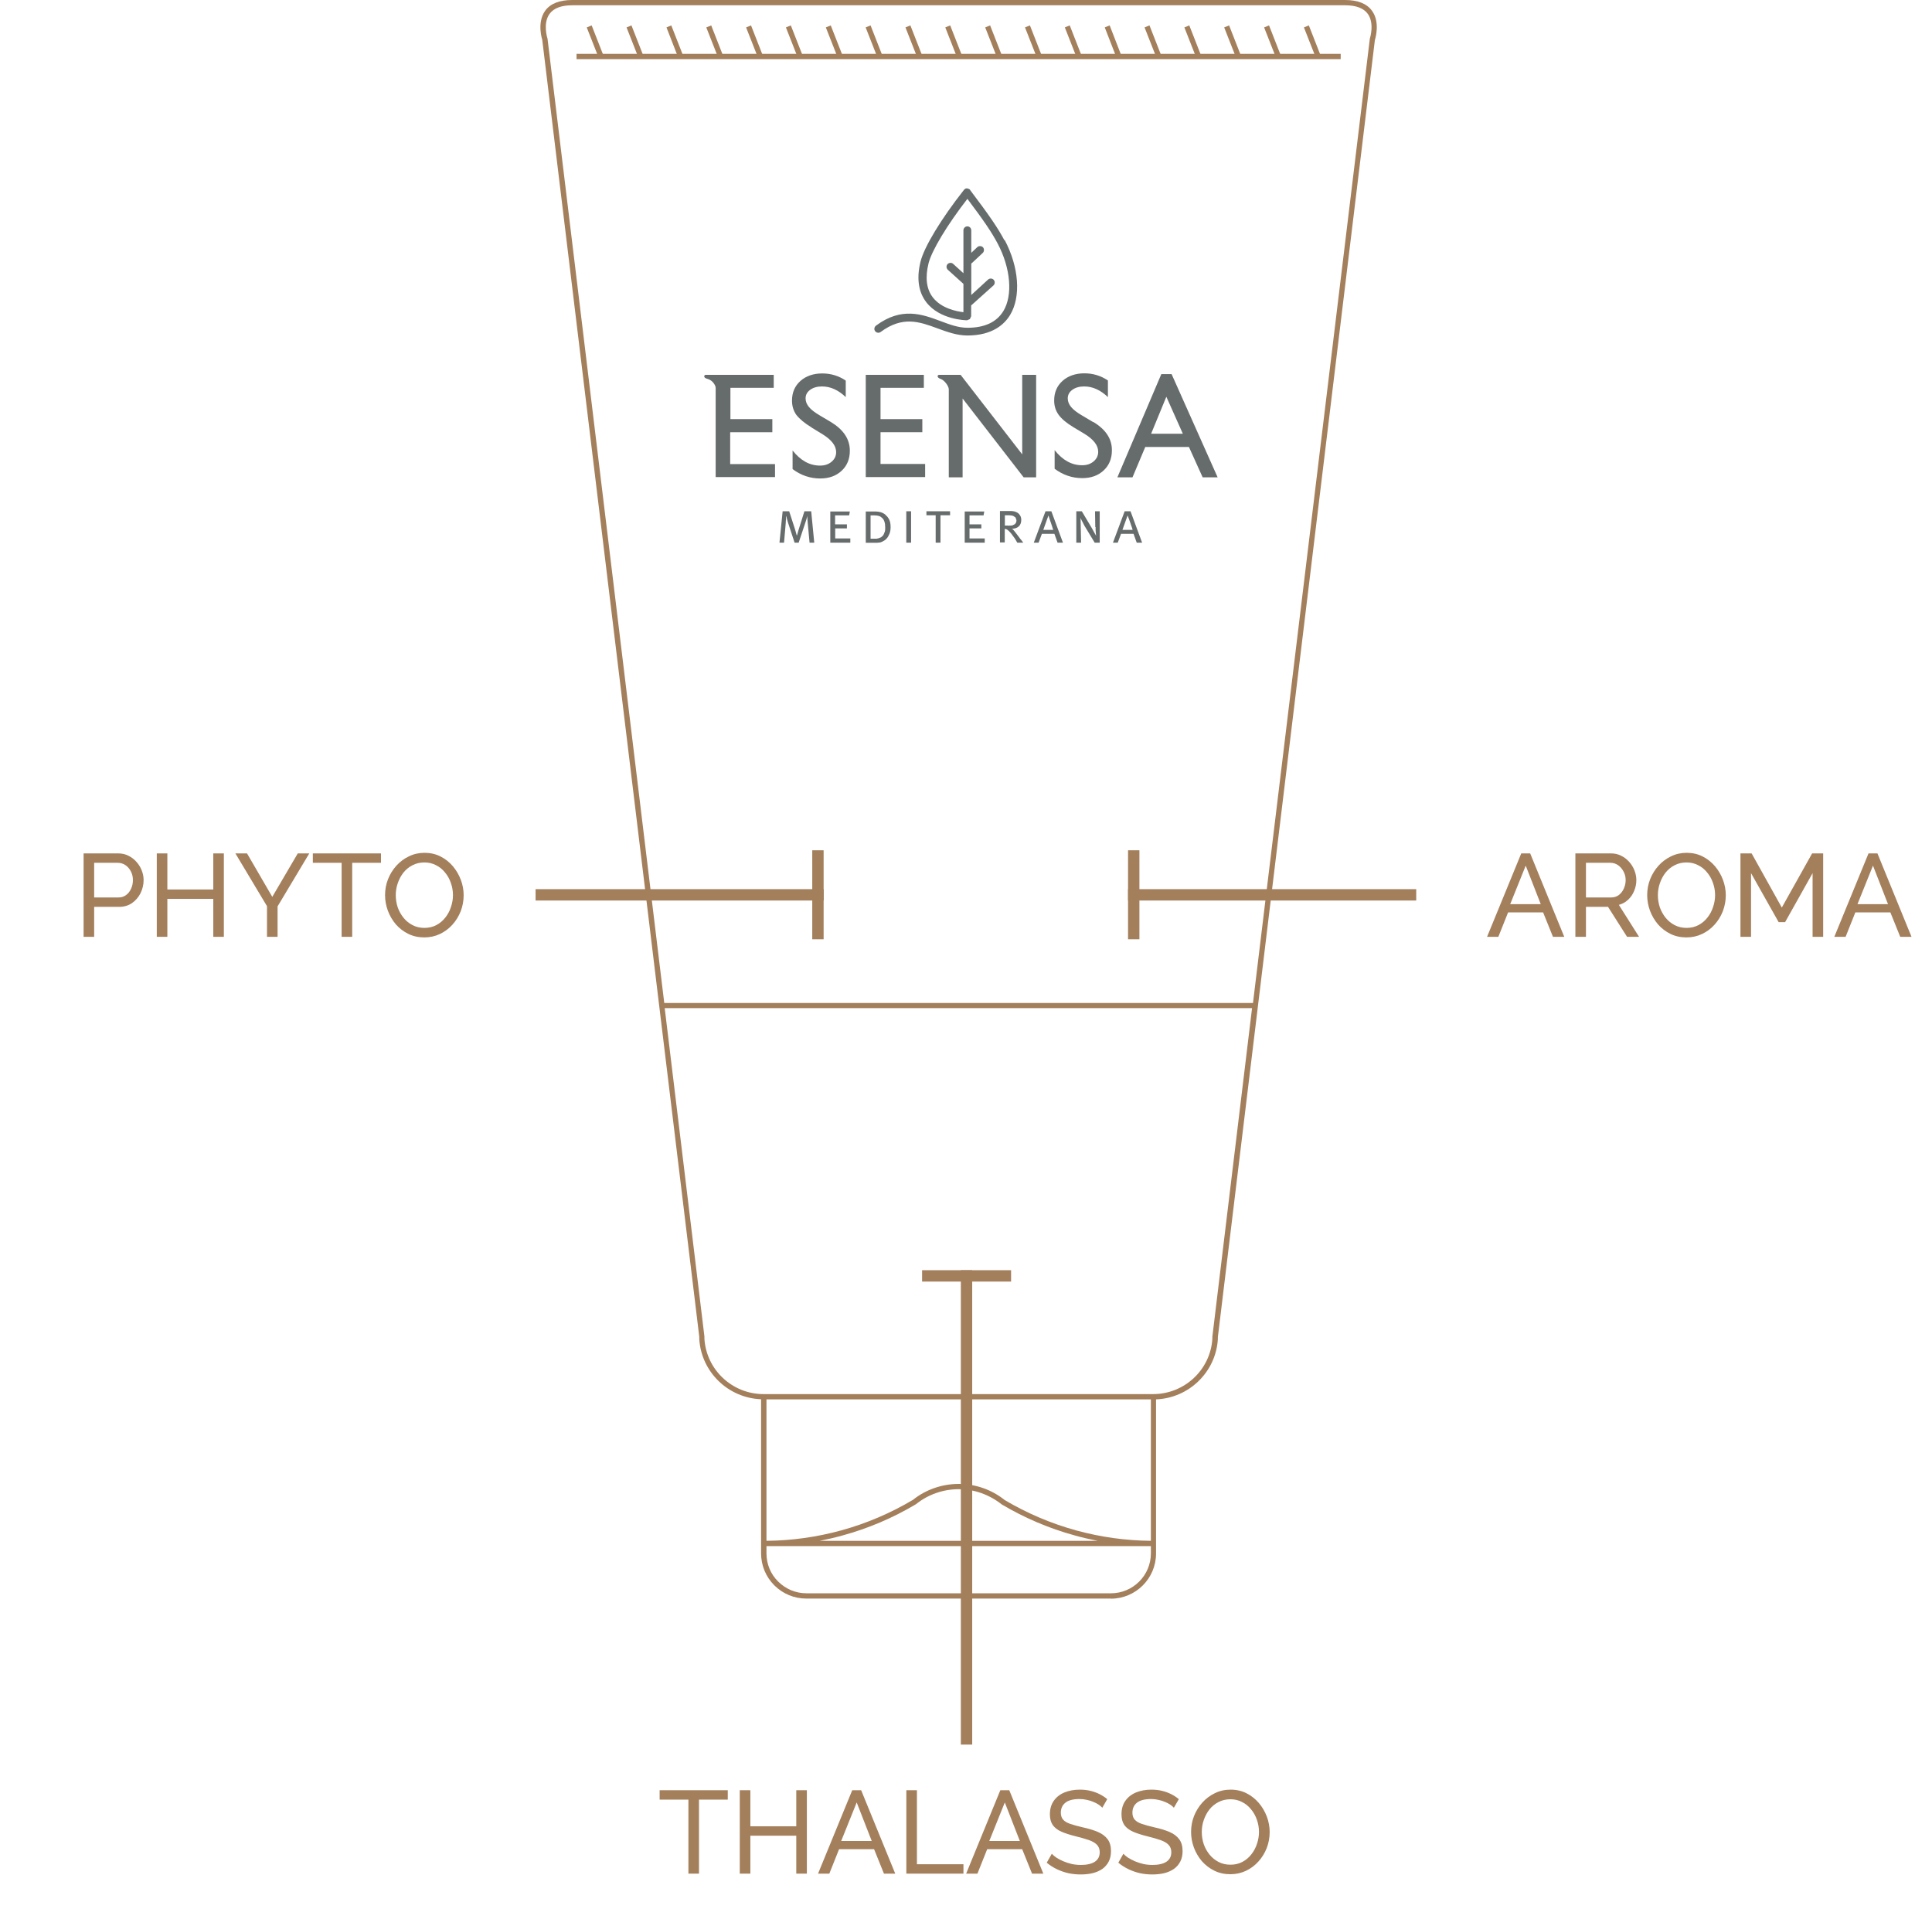 <?xml version="1.0" encoding="UTF-8"?> <svg xmlns="http://www.w3.org/2000/svg" width="165" height="163" viewBox="0 0 165 163" fill="none"><g clip-path="url(#clip0_310_1285)"><path d="M94.87 136.51H68.86C67.83 136.51 66.86 136.11 66.13 135.38C65.4 134.65 65 133.68 65 132.65V119.49C62.18 119.38 59.89 117.16 59.72 114.34C59.72 114.22 59.72 114.15 59.72 114.15L46.31 3.4C46.31 3.4 45.83 1.95 46.55 0.93C46.99 0.31 47.78 0 48.87 0H114.86C115.96 0 116.74 0.31 117.18 0.93C117.87 1.89 117.48 3.22 117.42 3.42L104.01 114.18C104.01 114.18 104.01 114.25 104.01 114.35C103.84 117.17 101.54 119.39 98.73 119.5V132.66C98.73 134.79 97 136.52 94.87 136.52V136.51ZM65.46 132.03V132.65C65.46 133.56 65.81 134.42 66.46 135.06C67.11 135.7 67.96 136.06 68.87 136.06H94.88C96.76 136.06 98.29 134.53 98.29 132.65V132.03H65.47H65.46ZM70 131.58H93.74C93.08 131.45 92.43 131.3 91.79 131.12C89.59 130.52 87.49 129.62 85.55 128.47C84.49 127.63 83.2 127.17 81.88 127.17C80.56 127.17 79.26 127.62 78.23 128.45C76.25 129.63 74.15 130.52 71.96 131.12C71.32 131.3 70.66 131.45 70.01 131.58H70ZM65.46 119.5V131.58C67.62 131.56 69.76 131.26 71.84 130.69C73.99 130.1 76.05 129.22 77.97 128.08C79.05 127.21 80.45 126.72 81.88 126.72C83.31 126.72 84.7 127.21 85.81 128.1C87.7 129.22 89.76 130.1 91.91 130.69C93.99 131.26 96.13 131.56 98.29 131.58V119.5H65.47H65.46ZM56.77 86.1L60.16 114.13C60.16 114.13 60.16 114.22 60.16 114.32C60.32 116.97 62.54 119.05 65.21 119.05H98.48C101.16 119.05 103.38 116.97 103.54 114.32C103.54 114.22 103.54 114.16 103.54 114.15L106.93 86.09H56.74L56.77 86.1ZM56.72 85.65H107.01L116.99 3.3C116.99 3.3 117.41 2.02 116.82 1.19C116.47 0.7 115.81 0.45 114.87 0.45H48.88C47.94 0.45 47.28 0.7 46.93 1.19C46.34 2.01 46.75 3.28 46.76 3.3L56.73 85.65H56.72Z" fill="#A37F5C"></path><path d="M114.5 4.6H49.24V5.05H114.5V4.6Z" fill="#A37F5C"></path><path d="M51.12 4.91L50.11 2.34L50.53 2.17L51.54 4.75L51.12 4.91Z" fill="#A37F5C"></path><path d="M54.52 4.91L53.51 2.34L53.93 2.17L54.94 4.75L54.52 4.91Z" fill="#A37F5C"></path><path d="M57.92 4.91L56.92 2.34L57.33 2.17L58.34 4.75L57.92 4.91Z" fill="#A37F5C"></path><path d="M61.33 4.91L60.32 2.34L60.74 2.17L61.75 4.75L61.33 4.91Z" fill="#A37F5C"></path><path d="M64.73 4.91L63.72 2.34L64.14 2.17L65.15 4.75L64.73 4.91Z" fill="#A37F5C"></path><path d="M68.13 4.91L67.12 2.34L67.54 2.17L68.55 4.75L68.13 4.91Z" fill="#A37F5C"></path><path d="M71.54 4.91L70.53 2.34L70.95 2.17L71.96 4.75L71.54 4.91Z" fill="#A37F5C"></path><path d="M74.94 4.91L73.93 2.34L74.35 2.17L75.36 4.75L74.94 4.91Z" fill="#A37F5C"></path><path d="M78.34 4.91L77.33 2.34L77.75 2.17L78.76 4.75L78.34 4.91Z" fill="#A37F5C"></path><path d="M81.74 4.91L80.731 2.34L81.15 2.17L82.16 4.75L81.74 4.91Z" fill="#A37F5C"></path><path d="M85.15 4.91L84.14 2.34L84.56 2.17L85.57 4.75L85.15 4.91Z" fill="#A37F5C"></path><path d="M88.55 4.91L87.54 2.34L87.96 2.17L88.97 4.75L88.55 4.91Z" fill="#A37F5C"></path><path d="M91.95 4.91L90.94 2.34L91.36 2.17L92.37 4.75L91.95 4.91Z" fill="#A37F5C"></path><path d="M95.35 4.91L94.35 2.34L94.77 2.17L95.77 4.75L95.35 4.91Z" fill="#A37F5C"></path><path d="M98.76 4.91L97.75 2.34L98.17 2.17L99.18 4.75L98.76 4.91Z" fill="#A37F5C"></path><path d="M102.16 4.91L101.15 2.34L101.57 2.17L102.58 4.75L102.16 4.91Z" fill="#A37F5C"></path><path d="M105.56 4.91L104.55 2.34L104.97 2.17L105.98 4.75L105.56 4.91Z" fill="#A37F5C"></path><path d="M108.97 4.91L107.96 2.34L108.38 2.17L109.39 4.75L108.97 4.91Z" fill="#A37F5C"></path><path d="M112.37 4.91L111.36 2.34L111.78 2.17L112.79 4.75L112.37 4.91Z" fill="#A37F5C"></path><path d="M36.237 80.05C35.735 80.05 35.28 79.95 34.872 79.749C34.464 79.549 34.11 79.278 33.809 78.937C33.514 78.589 33.287 78.201 33.127 77.773C32.966 77.338 32.886 76.893 32.886 76.439C32.886 75.964 32.969 75.512 33.137 75.084C33.31 74.649 33.548 74.265 33.849 73.93C34.157 73.589 34.514 73.322 34.922 73.128C35.33 72.927 35.775 72.827 36.257 72.827C36.758 72.827 37.213 72.93 37.621 73.138C38.029 73.345 38.38 73.623 38.675 73.97C38.969 74.318 39.196 74.706 39.357 75.134C39.517 75.562 39.598 76 39.598 76.448C39.598 76.923 39.514 77.378 39.347 77.813C39.18 78.241 38.942 78.626 38.635 78.967C38.334 79.301 37.979 79.565 37.571 79.759C37.163 79.953 36.718 80.05 36.237 80.05ZM33.799 76.439C33.799 76.8 33.856 77.151 33.969 77.492C34.09 77.826 34.257 78.124 34.471 78.385C34.685 78.646 34.943 78.853 35.243 79.007C35.544 79.161 35.879 79.238 36.247 79.238C36.628 79.238 36.969 79.157 37.27 78.997C37.571 78.836 37.825 78.622 38.033 78.355C38.247 78.087 38.407 77.786 38.514 77.452C38.628 77.117 38.685 76.78 38.685 76.439C38.685 76.077 38.624 75.73 38.504 75.395C38.39 75.061 38.223 74.763 38.002 74.502C37.788 74.235 37.531 74.027 37.23 73.88C36.936 73.726 36.608 73.649 36.247 73.649C35.865 73.649 35.524 73.73 35.223 73.89C34.922 74.044 34.665 74.255 34.451 74.522C34.243 74.79 34.083 75.091 33.969 75.425C33.856 75.753 33.799 76.091 33.799 76.439Z" fill="#A37F5C"></path><path d="M32.537 73.68H30.079V80H29.176V73.68H26.718V72.877H32.537V73.68Z" fill="#A37F5C"></path><path d="M21.097 72.877L23.254 76.589L25.431 72.877H26.414L23.705 77.402V80H22.802V77.382L20.104 72.877H21.097Z" fill="#A37F5C"></path><path d="M19.118 72.877V80H18.215V76.76H14.293V80H13.39V72.877H14.293V75.957H18.215V72.877H19.118Z" fill="#A37F5C"></path><path d="M7.139 80V72.877H10.108C10.423 72.877 10.71 72.944 10.971 73.078C11.232 73.205 11.46 73.379 11.653 73.599C11.847 73.813 11.998 74.058 12.105 74.332C12.212 74.599 12.265 74.874 12.265 75.154C12.265 75.542 12.178 75.913 12.005 76.268C11.831 76.616 11.586 76.9 11.272 77.121C10.958 77.335 10.59 77.442 10.169 77.442H8.042V80H7.139ZM8.042 76.639H10.118C10.366 76.639 10.58 76.572 10.761 76.439C10.948 76.305 11.092 76.124 11.192 75.897C11.299 75.669 11.352 75.422 11.352 75.154C11.352 74.874 11.292 74.623 11.172 74.402C11.052 74.174 10.894 73.997 10.7 73.87C10.506 73.743 10.292 73.68 10.058 73.68H8.042V76.639Z" fill="#A37F5C"></path><path d="M159.578 72.877H160.34L163.25 80H162.287L161.444 77.913H158.454L157.621 80H156.658L159.578 72.877ZM161.243 77.211L159.959 73.92L158.635 77.211H161.243Z" fill="#A37F5C"></path><path d="M154.802 80V74.562L152.454 78.746H151.902L149.545 74.562V80H148.642V72.877H149.595L152.173 77.502L154.762 72.877H155.705V80H154.802Z" fill="#A37F5C"></path><path d="M144.027 80.05C143.525 80.05 143.07 79.95 142.662 79.749C142.254 79.549 141.9 79.278 141.599 78.937C141.305 78.589 141.077 78.201 140.917 77.773C140.756 77.338 140.676 76.893 140.676 76.439C140.676 75.964 140.759 75.512 140.927 75.084C141.101 74.649 141.338 74.265 141.639 73.93C141.947 73.589 142.304 73.322 142.712 73.128C143.12 72.927 143.565 72.827 144.047 72.827C144.548 72.827 145.003 72.93 145.411 73.138C145.819 73.345 146.17 73.623 146.465 73.97C146.759 74.318 146.986 74.706 147.147 75.134C147.307 75.562 147.388 76 147.388 76.448C147.388 76.923 147.304 77.378 147.137 77.813C146.97 78.241 146.732 78.626 146.425 78.967C146.124 79.301 145.769 79.565 145.361 79.759C144.953 79.953 144.508 80.05 144.027 80.05ZM141.589 76.439C141.589 76.8 141.646 77.151 141.759 77.492C141.88 77.826 142.047 78.124 142.261 78.385C142.475 78.646 142.733 78.853 143.033 79.007C143.334 79.161 143.669 79.238 144.037 79.238C144.418 79.238 144.759 79.157 145.06 78.997C145.361 78.836 145.615 78.622 145.823 78.355C146.037 78.087 146.197 77.786 146.304 77.452C146.418 77.117 146.475 76.78 146.475 76.439C146.475 76.077 146.415 75.73 146.294 75.395C146.18 75.061 146.013 74.763 145.793 74.502C145.578 74.235 145.321 74.027 145.02 73.88C144.726 73.726 144.398 73.649 144.037 73.649C143.656 73.649 143.314 73.73 143.013 73.89C142.712 74.044 142.455 74.255 142.241 74.522C142.034 74.79 141.873 75.091 141.759 75.425C141.646 75.753 141.589 76.091 141.589 76.439Z" fill="#A37F5C"></path><path d="M134.543 80V72.877H137.593C137.907 72.877 138.195 72.944 138.456 73.078C138.717 73.205 138.944 73.379 139.138 73.599C139.332 73.813 139.482 74.058 139.589 74.332C139.696 74.599 139.75 74.874 139.75 75.154C139.75 75.482 139.686 75.793 139.559 76.087C139.439 76.382 139.265 76.633 139.038 76.84C138.817 77.047 138.556 77.191 138.255 77.271L139.981 80H138.957L137.332 77.442H135.446V80H134.543ZM135.446 76.639H137.603C137.85 76.639 138.064 76.572 138.245 76.439C138.432 76.298 138.576 76.114 138.676 75.887C138.783 75.659 138.837 75.415 138.837 75.154C138.837 74.887 138.777 74.643 138.656 74.422C138.536 74.195 138.379 74.014 138.185 73.88C137.991 73.746 137.777 73.68 137.543 73.68H135.446V76.639Z" fill="#A37F5C"></path><path d="M129.921 72.877H130.683L133.593 80H132.629L131.787 77.913H128.797L127.964 80H127.001L129.921 72.877ZM131.586 77.211L130.302 73.92L128.977 77.211H131.586Z" fill="#A37F5C"></path><path d="M70.35 75.93H45.74V76.9H70.35V75.93Z" fill="#A37F5C"></path><path d="M70.34 72.61H69.37V80.21H70.34V72.61Z" fill="#A37F5C"></path><path d="M120.95 75.93H96.34V76.9H120.95V75.93Z" fill="#A37F5C"></path><path d="M97.31 72.61H96.34V80.21H97.31V72.61Z" fill="#A37F5C"></path><path d="M83.03 108.47H82.06V148.98H83.03V108.47Z" fill="#A37F5C"></path><path d="M105.074 160.05C104.572 160.05 104.117 159.95 103.709 159.749C103.301 159.549 102.947 159.278 102.646 158.937C102.351 158.589 102.124 158.201 101.963 157.773C101.803 157.338 101.723 156.893 101.723 156.438C101.723 155.964 101.806 155.512 101.973 155.084C102.147 154.649 102.385 154.265 102.686 153.93C102.993 153.589 103.351 153.322 103.759 153.128C104.167 152.927 104.612 152.827 105.094 152.827C105.595 152.827 106.05 152.93 106.458 153.138C106.866 153.345 107.217 153.623 107.512 153.97C107.806 154.318 108.033 154.706 108.194 155.134C108.354 155.562 108.435 156 108.435 156.448C108.435 156.923 108.351 157.378 108.184 157.813C108.017 158.241 107.779 158.626 107.471 158.967C107.17 159.301 106.816 159.565 106.408 159.759C106 159.953 105.555 160.05 105.074 160.05ZM102.636 156.438C102.636 156.8 102.692 157.151 102.806 157.492C102.927 157.826 103.094 158.124 103.308 158.385C103.522 158.646 103.779 158.853 104.08 159.007C104.381 159.161 104.716 159.238 105.084 159.238C105.465 159.238 105.806 159.157 106.107 158.997C106.408 158.836 106.662 158.622 106.869 158.355C107.084 158.087 107.244 157.786 107.351 157.452C107.465 157.117 107.522 156.78 107.522 156.438C107.522 156.077 107.461 155.729 107.341 155.395C107.227 155.061 107.06 154.763 106.839 154.502C106.625 154.235 106.368 154.027 106.067 153.88C105.773 153.726 105.445 153.649 105.084 153.649C104.702 153.649 104.361 153.73 104.06 153.89C103.759 154.044 103.502 154.255 103.288 154.522C103.08 154.79 102.92 155.091 102.806 155.425C102.692 155.753 102.636 156.091 102.636 156.438Z" fill="#A37F5C"></path><path d="M100.254 154.372C100.174 154.278 100.067 154.188 99.933 154.101C99.799 154.014 99.649 153.937 99.482 153.87C99.315 153.796 99.131 153.74 98.93 153.7C98.736 153.653 98.532 153.629 98.318 153.629C97.769 153.629 97.365 153.733 97.104 153.94C96.843 154.148 96.713 154.432 96.713 154.793C96.713 155.047 96.78 155.248 96.913 155.395C97.047 155.542 97.251 155.663 97.525 155.756C97.806 155.85 98.161 155.947 98.589 156.047C99.084 156.154 99.512 156.285 99.873 156.438C100.234 156.592 100.512 156.8 100.706 157.06C100.9 157.315 100.997 157.656 100.997 158.084C100.997 158.425 100.93 158.723 100.796 158.977C100.669 159.224 100.488 159.432 100.254 159.599C100.02 159.759 99.746 159.88 99.432 159.96C99.117 160.034 98.776 160.07 98.408 160.07C98.047 160.07 97.693 160.034 97.345 159.96C97.004 159.88 96.679 159.766 96.372 159.619C96.064 159.472 95.776 159.288 95.509 159.067L95.94 158.305C96.047 158.418 96.184 158.532 96.352 158.646C96.525 158.753 96.719 158.853 96.933 158.947C97.154 159.04 97.392 159.117 97.646 159.177C97.9 159.231 98.161 159.258 98.428 159.258C98.937 159.258 99.331 159.167 99.612 158.987C99.893 158.8 100.034 158.529 100.034 158.174C100.034 157.907 99.953 157.693 99.793 157.532C99.639 157.372 99.408 157.238 99.1 157.131C98.793 157.024 98.418 156.917 97.977 156.81C97.495 156.689 97.091 156.559 96.763 156.418C96.435 156.271 96.188 156.081 96.02 155.847C95.86 155.612 95.78 155.308 95.78 154.934C95.78 154.479 95.89 154.094 96.111 153.78C96.332 153.465 96.636 153.228 97.024 153.067C97.412 152.907 97.85 152.827 98.338 152.827C98.659 152.827 98.957 152.86 99.231 152.927C99.512 152.994 99.773 153.088 100.014 153.208C100.254 153.328 100.475 153.472 100.676 153.639L100.254 154.372Z" fill="#A37F5C"></path><path d="M94.141 154.372C94.061 154.278 93.954 154.188 93.82 154.101C93.686 154.014 93.536 153.937 93.368 153.87C93.201 153.796 93.017 153.74 92.817 153.7C92.623 153.653 92.419 153.629 92.205 153.629C91.656 153.629 91.252 153.733 90.991 153.94C90.73 154.148 90.599 154.432 90.599 154.793C90.599 155.047 90.666 155.248 90.8 155.395C90.934 155.542 91.138 155.663 91.412 155.756C91.693 155.85 92.047 155.947 92.476 156.047C92.971 156.154 93.399 156.285 93.76 156.438C94.121 156.592 94.398 156.8 94.593 157.06C94.787 157.315 94.883 157.656 94.883 158.084C94.883 158.425 94.817 158.723 94.683 158.977C94.556 159.224 94.375 159.432 94.141 159.599C93.907 159.759 93.633 159.88 93.318 159.96C93.004 160.034 92.663 160.07 92.295 160.07C91.934 160.07 91.579 160.034 91.231 159.96C90.89 159.88 90.566 159.766 90.258 159.619C89.951 159.472 89.663 159.288 89.395 159.067L89.827 158.305C89.934 158.418 90.071 158.532 90.238 158.646C90.412 158.753 90.606 158.853 90.82 158.947C91.041 159.04 91.278 159.117 91.532 159.177C91.787 159.231 92.047 159.258 92.315 159.258C92.823 159.258 93.218 159.167 93.499 158.987C93.78 158.8 93.92 158.529 93.92 158.174C93.92 157.907 93.84 157.693 93.68 157.532C93.526 157.372 93.295 157.238 92.987 157.131C92.68 157.024 92.305 156.917 91.864 156.81C91.382 156.689 90.977 156.559 90.65 156.418C90.322 156.271 90.074 156.081 89.907 155.847C89.747 155.612 89.666 155.308 89.666 154.934C89.666 154.479 89.777 154.094 89.998 153.78C90.218 153.465 90.522 153.228 90.91 153.067C91.298 152.907 91.737 152.827 92.225 152.827C92.546 152.827 92.843 152.86 93.118 152.927C93.399 152.994 93.659 153.088 93.9 153.208C94.141 153.328 94.362 153.472 94.562 153.639L94.141 154.372Z" fill="#A37F5C"></path><path d="M85.432 152.877H86.195L89.104 160H88.141L87.298 157.913H84.309L83.476 160H82.513L85.432 152.877ZM87.098 157.211L85.814 153.92L84.489 157.211H87.098Z" fill="#A37F5C"></path><path d="M77.406 160V152.877H78.309V159.198H82.282V160H77.406Z" fill="#A37F5C"></path><path d="M72.784 152.877H73.546L76.456 160H75.493L74.65 157.913H71.66L70.827 160H69.864L72.784 152.877ZM74.449 157.211L73.165 153.92L71.841 157.211H74.449Z" fill="#A37F5C"></path><path d="M68.908 152.877V160H68.005V156.76H64.083V160H63.18V152.877H64.083V155.957H68.005V152.877H68.908Z" fill="#A37F5C"></path><path d="M62.154 153.68H59.696V160H58.793V153.68H56.335V152.877H62.154V153.68Z" fill="#A37F5C"></path><path d="M86.35 108.47H78.75V109.44H86.35V108.47Z" fill="#A37F5C"></path><g clip-path="url(#clip1_310_1285)"><path d="M68.7 43.66L68.21 45.22L68.16 45.39L68.11 45.57L68.07 45.71H68.04L68 45.56L67.95 45.38L67.9 45.21L67.4 43.66H66.84L66.57 46.34H66.96L67.11 44.6C67.11 44.52 67.11 44.45 67.13 44.35V44.14L67.15 44.05L67.17 44.15L67.22 44.36L67.29 44.6L67.86 46.34H68.21L68.79 44.6C68.81 44.52 68.84 44.45 68.87 44.35L68.93 44.14L68.95 44.05V44.15C68.95 44.21 68.95 44.27 68.96 44.37L68.98 44.62L69.14 46.34H69.54L69.28 43.66H68.69H68.7Z" fill="#666C6C"></path><path d="M71.33 45.12H72.33V44.78H71.32V44.01H72.52L72.58 43.68H70.91V46.34H72.62V45.98H71.33V45.12Z" fill="#666C6C"></path><path d="M75.55 45.43C75.52 45.53 75.48 45.63 75.43 45.71L75.25 45.88L75.02 45.97L74.87 46H74.68H74.35V44.01H74.69C74.83 44.01 74.96 44.03 75.06 44.06C75.17 44.09 75.26 44.16 75.36 44.25C75.45 44.34 75.5 44.44 75.54 44.57C75.58 44.69 75.6 44.85 75.6 45.04C75.6 45.18 75.6 45.32 75.56 45.42M75.64 43.97C75.46 43.82 75.26 43.73 75.03 43.7L74.82 43.68C74.73 43.68 74.65 43.68 74.55 43.68H73.94V46.35H74.72C74.87 46.35 75 46.35 75.09 46.33C75.19 46.33 75.28 46.29 75.4 46.23C75.52 46.17 75.62 46.1 75.72 45.99C75.82 45.89 75.89 45.75 75.96 45.59C76.03 45.43 76.06 45.24 76.06 45.02C76.06 44.77 76.03 44.57 75.96 44.41C75.88 44.25 75.79 44.1 75.64 43.99" fill="#666C6C"></path><path d="M77.81 43.66H77.4V46.34H77.81V43.66Z" fill="#666C6C"></path><path d="M79.12 44H79.91V46.34H80.32V44H81.14V43.66H79.12V44Z" fill="#666C6C"></path><path d="M82.8 45.12H83.81V44.78H82.8V44.01H84L84.06 43.68H82.39V46.34H84.1V45.98H82.8V45.12Z" fill="#666C6C"></path><path d="M86.1 44.88H85.82V44H86.15C86.3 44 86.43 44.02 86.52 44.05L86.73 44.19L86.81 44.42C86.81 44.57 86.76 44.69 86.66 44.77L86.45 44.87C86.36 44.87 86.25 44.89 86.1 44.89M87.09 45.95L86.96 45.78C86.88 45.68 86.81 45.59 86.74 45.49C86.66 45.39 86.61 45.33 86.57 45.28L86.51 45.21L86.42 45.15C86.68 45.15 86.87 45.08 87.01 44.95C87.15 44.82 87.22 44.63 87.22 44.39C87.22 44.26 87.19 44.14 87.13 44.03C87.07 43.93 86.99 43.84 86.89 43.78L86.77 43.72L86.62 43.67L86.41 43.64C86.33 43.64 86.24 43.64 86.12 43.64H85.4V46.32H85.81V45.16L85.97 45.2L86.11 45.3C86.19 45.37 86.26 45.45 86.35 45.55C86.43 45.66 86.52 45.78 86.63 45.93L86.71 46.05L86.77 46.15L86.82 46.24L86.88 46.34H87.39L87.24 46.14L87.1 45.97L87.09 45.95Z" fill="#666C6C"></path><path d="M89.96 45.25H89.1L89.54 44.02L89.58 44.14C89.61 44.22 89.64 44.31 89.68 44.44C89.72 44.56 89.77 44.68 89.8 44.79C89.83 44.9 89.88 45.01 89.9 45.1C89.93 45.2 89.95 45.24 89.95 45.24M89.29 43.66L88.29 46.34H88.7L88.98 45.59H90.05L90.32 46.34H90.78L89.79 43.66H89.28H89.29Z" fill="#666C6C"></path><path d="M93.57 45.01C93.57 45.1 93.57 45.18 93.57 45.28L93.59 45.52L93.61 45.75L93.57 45.68L93.49 45.54L93.38 45.34L93.26 45.12L92.39 43.66H91.92V46.34H92.33L92.3 44.97C92.3 44.78 92.29 44.61 92.29 44.49C92.29 44.37 92.29 44.28 92.27 44.22C92.32 44.32 92.36 44.39 92.39 44.46L92.51 44.69L92.63 44.92L93.49 46.34H93.92V43.66H93.52L93.54 45.01H93.57Z" fill="#666C6C"></path><path d="M96.72 45.25H95.86L96.3 44.02L96.35 44.14C96.38 44.22 96.41 44.31 96.46 44.44C96.5 44.56 96.55 44.68 96.58 44.79C96.62 44.91 96.66 45.01 96.69 45.1C96.71 45.2 96.73 45.24 96.73 45.24M96.05 43.66L95.05 46.34H95.46L95.74 45.59H96.81L97.08 46.34H97.54L96.55 43.66H96.04H96.05Z" fill="#666C6C"></path><path d="M69.31 36.51L70.26 37.09C71.03 37.57 71.41 38.07 71.41 38.61C71.41 38.94 71.28 39.21 71.02 39.43C70.76 39.65 70.43 39.76 70.04 39.76C69.15 39.76 68.37 39.33 67.69 38.47V40.06C68.4 40.59 69.19 40.86 70.05 40.86C70.8 40.86 71.41 40.64 71.88 40.2C72.35 39.76 72.58 39.19 72.58 38.49C72.58 37.5 72.04 36.7 70.98 36.05L70.02 35.48C69.59 35.23 69.28 34.99 69.09 34.76C68.9 34.53 68.8 34.29 68.8 34.02C68.8 33.72 68.93 33.48 69.19 33.29C69.45 33.1 69.79 33 70.2 33C70.93 33 71.6 33.31 72.23 33.91V32.5C71.63 32.09 70.95 31.89 70.22 31.89C69.49 31.89 68.84 32.1 68.36 32.53C67.88 32.96 67.64 33.52 67.64 34.21C67.64 34.67 67.76 35.07 68.01 35.43C68.29 35.78 68.71 36.14 69.31 36.5" fill="#666C6C"></path><path d="M75.2 36.91H78.77V35.79H75.2V33.12H78.9V32.01H73.94V40.74H79.01V39.62H75.2V36.91Z" fill="#666C6C"></path><path d="M93.37 36.05L92.41 35.48C91.98 35.23 91.67 34.99 91.48 34.76C91.29 34.53 91.19 34.29 91.19 34.02C91.19 33.72 91.32 33.48 91.58 33.29C91.84 33.1 92.18 33 92.59 33C93.32 33 93.99 33.31 94.62 33.91V32.49C94.01 32.08 93.34 31.88 92.61 31.88C91.88 31.88 91.23 32.09 90.75 32.52C90.27 32.95 90.03 33.51 90.03 34.2C90.03 34.66 90.15 35.06 90.41 35.42C90.66 35.77 91.09 36.13 91.69 36.49L92.64 37.06C93.41 37.54 93.79 38.04 93.79 38.58C93.79 38.91 93.66 39.18 93.4 39.4C93.14 39.62 92.82 39.73 92.42 39.73C91.53 39.73 90.75 39.3 90.07 38.44V40.03C90.78 40.56 91.57 40.83 92.43 40.83C93.18 40.83 93.79 40.61 94.26 40.17C94.73 39.73 94.96 39.16 94.96 38.46C94.97 37.47 94.43 36.67 93.37 36.03" fill="#666C6C"></path><path d="M62.38 36.91H65.96V35.79H62.38V33.12H66.08V32.01H60.26C60.14 32.01 60.02 32.26 60.41 32.35C60.89 32.47 61.13 32.96 61.12 33.12V40.74H66.19V39.63H62.36V36.92H62.37L62.38 36.91Z" fill="#666C6C"></path><path d="M87.3 32.01V38.8L82.04 32.01H80.19C80.07 32.01 79.96 32.24 80.34 32.36C80.67 32.47 81.04 33 81.03 33.25V40.76H82.21V34.03L87.42 40.76H88.49V32.01H87.29H87.3Z" fill="#666C6C"></path><path d="M98.31 37.04L99.61 33.88L101.02 37.04H98.31ZM100.06 31.95H99.18L95.43 40.76H96.72L97.81 38.17H101.54L102.71 40.76H103.99L100.06 31.95Z" fill="#666C6C"></path><path d="M85.78 20.52C85.21 19.45 84.53 18.45 82.86 16.24L82.84 16.2L82.81 16.17H82.8L82.78 16.15L82.75 16.13H82.72L82.69 16.11H82.66L82.63 16.09H82.5L82.47 16.11H82.44L82.41 16.14H82.39V16.16L82.36 16.18L82.33 16.21C80.38 18.68 78.93 21.08 78.62 22.33C78.26 23.77 78.44 24.94 79.11 25.81C80.27 27.32 82.5 27.35 82.59 27.35L82.83 27.25L82.94 27.01V26.07L82.99 26.04L84.84 24.38C84.98 24.26 84.99 24.04 84.87 23.9C84.75 23.76 84.53 23.75 84.39 23.87L82.95 25.19V22.5L83.01 22.46L83.93 21.6C84.06 21.48 84.07 21.25 83.95 21.12C83.83 20.99 83.6 20.98 83.47 21.1L82.95 21.59V19.67C82.95 19.48 82.8 19.33 82.62 19.33C82.43 19.33 82.28 19.48 82.28 19.67V23.33L81.4 22.53C81.27 22.41 81.05 22.42 80.92 22.56C80.8 22.7 80.81 22.91 80.95 23.04L82.28 24.24V26.66C81.67 26.59 80.39 26.33 79.67 25.4C79.12 24.69 79 23.71 79.3 22.49C79.57 21.41 80.88 19.22 82.62 16.98C84.07 18.91 84.69 19.83 85.21 20.81C86.31 22.89 86.51 25.2 85.7 26.55C85.12 27.51 84.09 27.99 82.63 27.99C81.84 27.99 81.1 27.71 80.3 27.41C78.76 26.84 77 26.18 74.81 27.81C74.66 27.93 74.63 28.14 74.74 28.28C74.85 28.43 75.07 28.46 75.21 28.35C77.1 26.95 78.54 27.48 80.06 28.04C80.88 28.34 81.72 28.65 82.62 28.65C84.76 28.65 85.79 27.69 86.27 26.89C87.21 25.33 87.03 22.81 85.8 20.49" fill="#666C6C"></path></g></g><defs><clipPath id="clip0_310_1285"><rect width="164.15" height="162.6" fill="white"></rect></clipPath><clipPath id="clip1_310_1285"><rect width="44.14" height="30.46" fill="white" transform="translate(60 16)"></rect></clipPath></defs></svg> 
